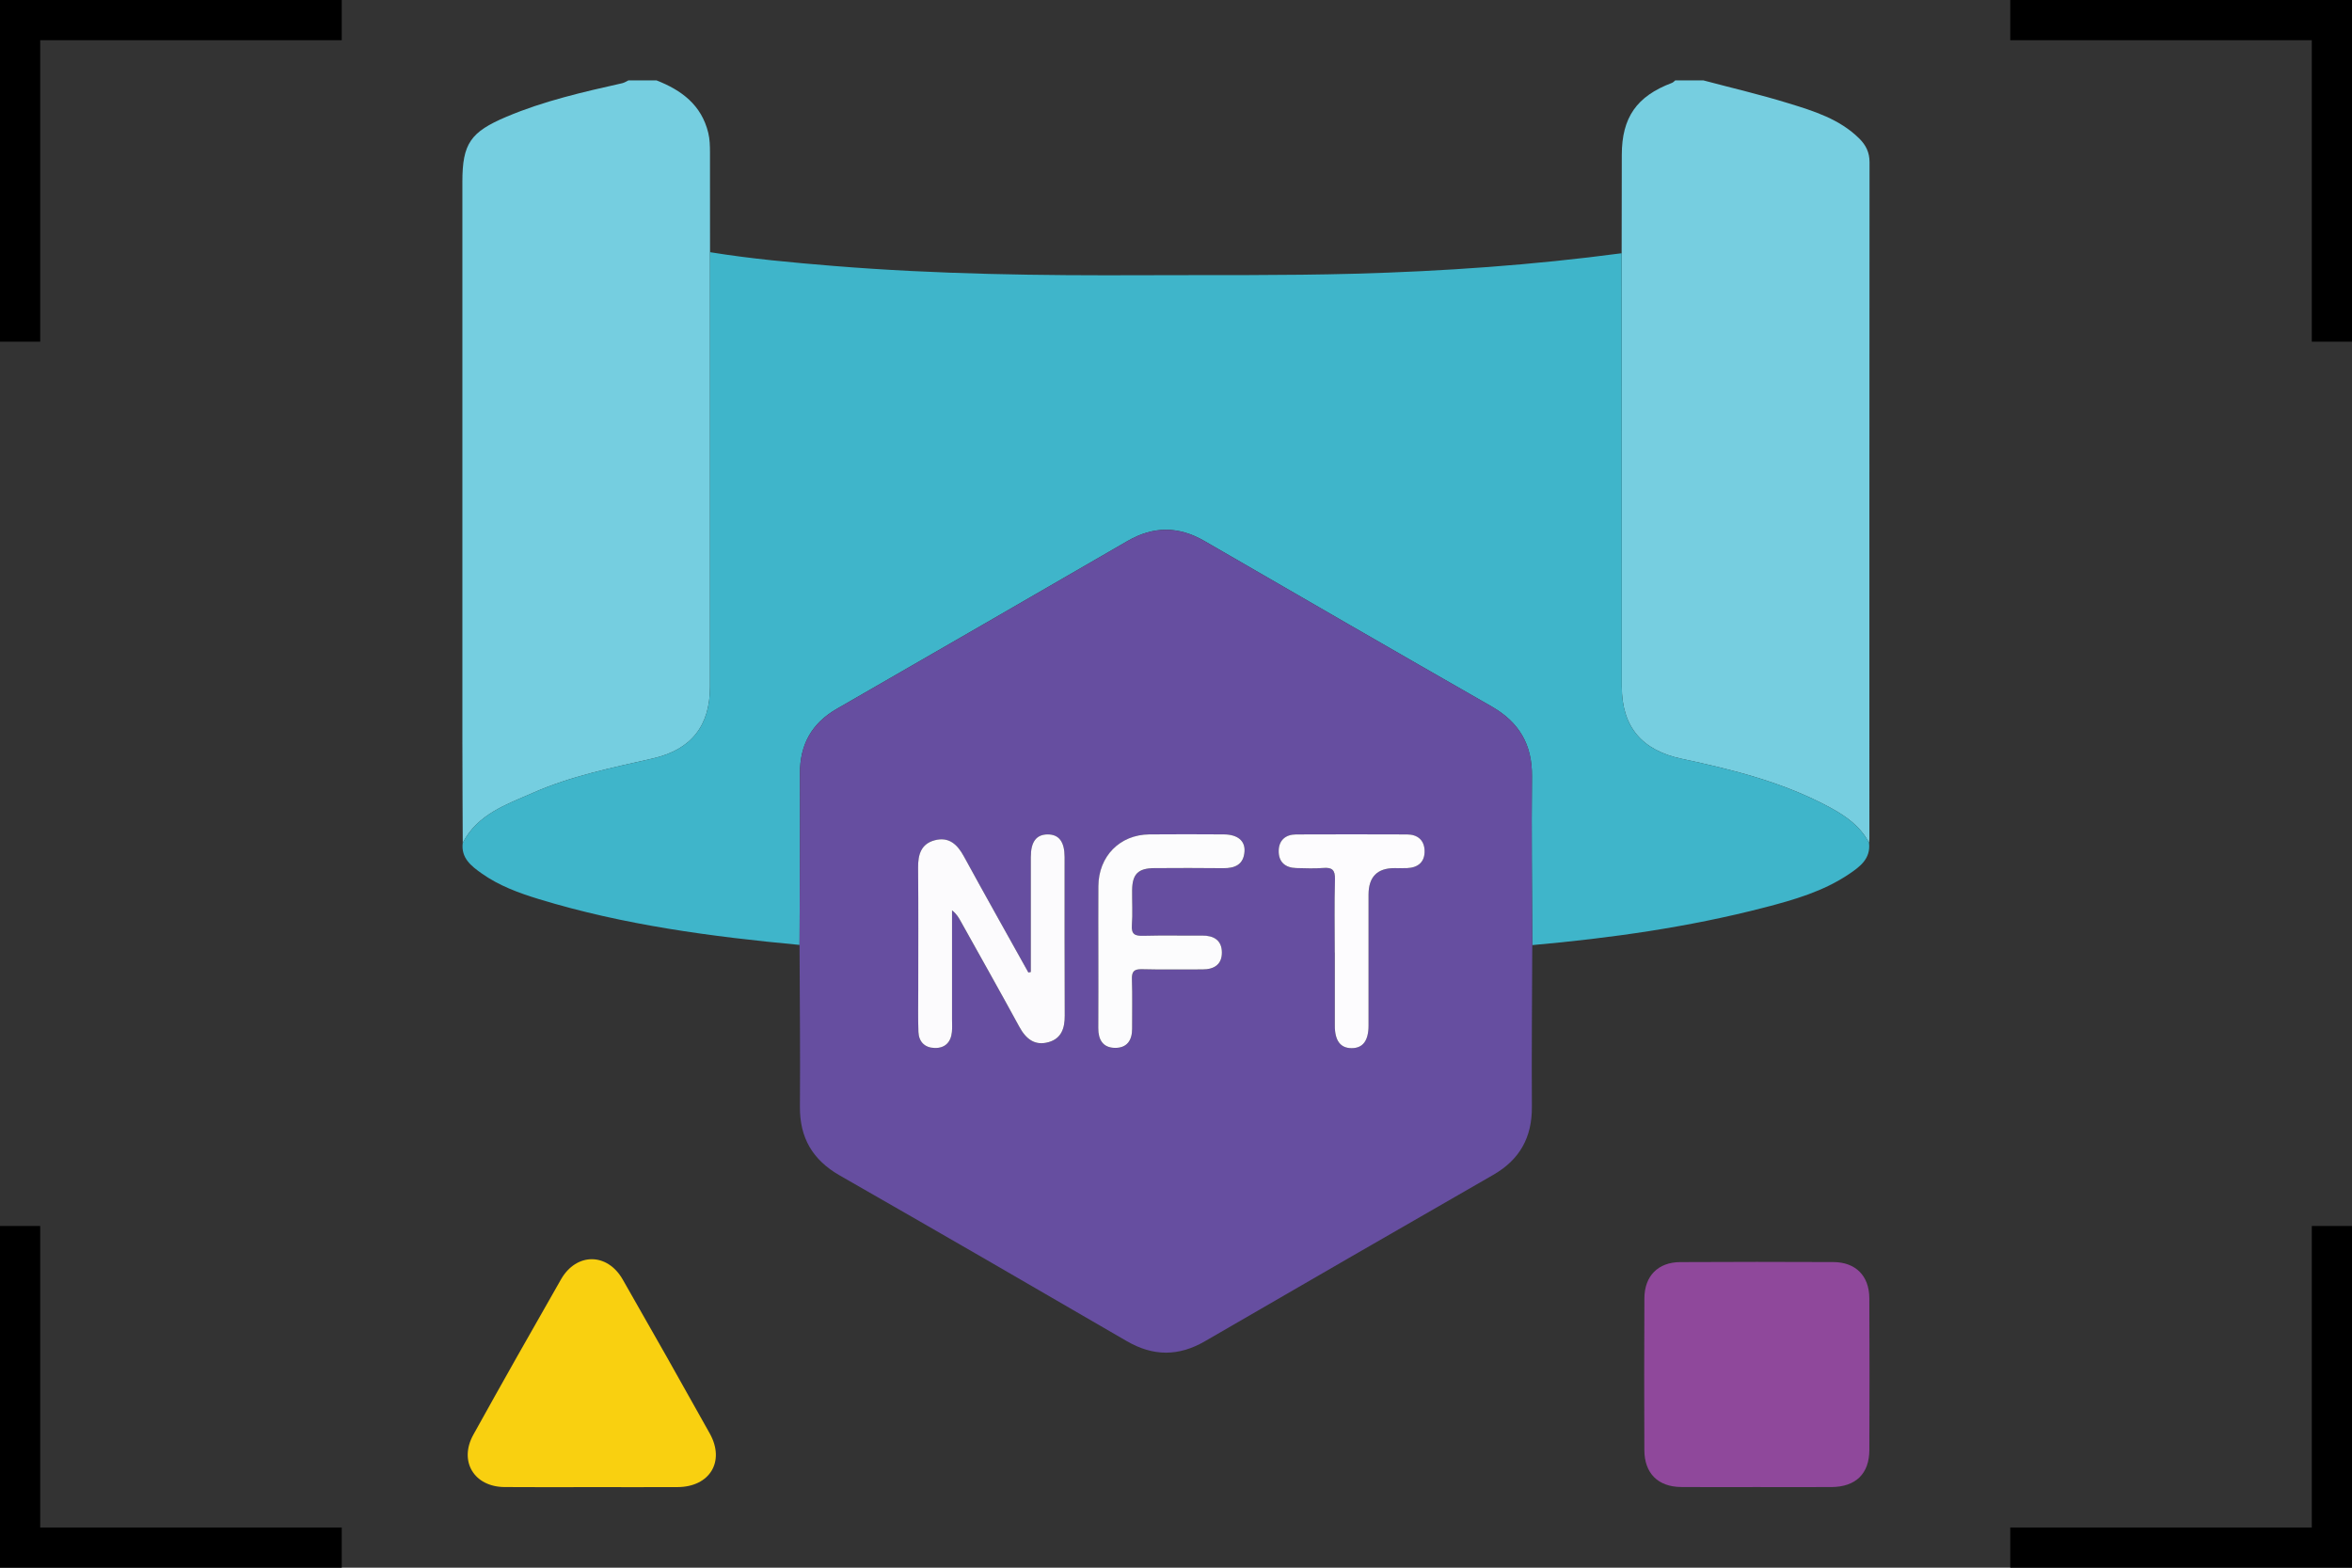 <?xml version="1.0" encoding="UTF-8"?> <svg xmlns="http://www.w3.org/2000/svg" width="117" height="78" viewBox="0 0 117 78" fill="none"><rect x="0" y="0" width="117" height="78" fill="#333333" stroke="none"/><path d="M100 1H116V17" stroke="black" stroke-width="2"></path><path d="M116 61L116 77L100 77" stroke="black" stroke-width="2"></path><path d="M17 1H1V17" stroke="black" stroke-width="2"></path><path d="M1 61L1 77L17 77" stroke="black" stroke-width="2"></path><g clip-path="url(#clip0_1702_59072)"><path d="M93 8.065C92.992 19.286 92.993 30.507 92.992 41.727C92.992 41.797 92.98 41.868 92.975 41.936C92.548 41.117 91.84 40.614 91.05 40.185C88.732 38.928 86.206 38.295 83.658 37.754C81.683 37.334 80.676 36.173 80.676 34.156C80.673 26.971 80.67 19.787 80.669 12.601C80.67 10.971 80.673 9.342 80.676 7.711C80.677 5.844 81.415 4.786 83.174 4.123C83.234 4.1 83.282 4.042 83.335 4H84.735C86.144 4.375 87.566 4.706 88.957 5.135C90.222 5.524 91.503 5.917 92.488 6.891C92.82 7.219 93 7.584 93 8.065Z" fill="#76CEE0"></path><path d="M35.32 12.548V34.164C35.32 36.116 34.391 37.299 32.47 37.738C30.455 38.198 28.422 38.605 26.523 39.443C25.196 40.027 23.757 40.505 23.019 41.938C23.012 40.212 23.001 38.486 23.001 36.76C23 27.521 23 18.284 23.001 9.046C23.001 7.139 23.407 6.565 25.201 5.806C27.055 5.022 29.004 4.578 30.956 4.139C31.062 4.115 31.159 4.048 31.26 4H32.659C33.904 4.488 34.893 5.219 35.233 6.61C35.311 6.935 35.317 7.255 35.318 7.58C35.321 9.235 35.32 10.892 35.32 12.548Z" fill="#75CEE0"></path><path d="M91.981 43.488C90.707 44.349 89.246 44.77 87.782 45.15C83.989 46.135 80.12 46.676 76.222 47.024C76.214 44.226 76.177 41.428 76.207 38.631C76.224 37.045 75.571 35.934 74.203 35.151C69.432 32.422 64.674 29.673 59.917 26.918C58.629 26.172 57.38 26.168 56.088 26.917C51.274 29.709 46.45 32.486 41.627 35.266C40.384 35.981 39.787 37.042 39.793 38.483C39.804 41.326 39.782 44.17 39.773 47.014C35.391 46.602 31.036 46.027 26.809 44.736C25.805 44.43 24.817 44.066 23.954 43.452C23.44 43.087 22.924 42.691 23.019 41.936C23.757 40.504 25.196 40.025 26.523 39.442C28.422 38.604 30.455 38.197 32.47 37.737C34.391 37.297 35.319 36.115 35.319 34.163V12.547C37.363 12.879 39.424 13.065 41.486 13.233C46.619 13.65 51.763 13.716 56.91 13.693C60.403 13.678 63.895 13.714 67.385 13.619C71.826 13.498 76.259 13.187 80.669 12.6C80.67 19.786 80.673 26.97 80.676 34.154C80.676 36.172 81.683 37.333 83.658 37.752C86.206 38.294 88.731 38.927 91.05 40.184C91.84 40.613 92.548 41.116 92.975 41.935C93.067 42.722 92.524 43.122 91.981 43.488Z" fill="#3FB5CA"></path><path d="M76.222 47.027C76.214 44.229 76.177 41.431 76.207 38.633C76.224 37.048 75.571 35.936 74.203 35.153C69.432 32.424 64.674 29.675 59.917 26.921C58.629 26.174 57.38 26.17 56.088 26.92C51.274 29.712 46.45 32.489 41.627 35.269C40.384 35.984 39.788 37.045 39.793 38.486C39.804 41.329 39.782 44.173 39.773 47.017C39.782 49.699 39.813 52.379 39.792 55.06C39.779 56.612 40.423 57.711 41.77 58.483C46.54 61.212 51.298 63.962 56.047 66.725C57.364 67.491 58.629 67.494 59.941 66.732C64.715 63.964 69.494 61.205 74.28 58.456C75.602 57.697 76.214 56.588 76.204 55.069C76.186 52.389 76.214 49.707 76.222 47.027ZM52.168 51.853C51.473 52.052 51.034 51.693 50.706 51.089C49.75 49.334 48.768 47.593 47.794 45.846C47.687 45.652 47.577 45.46 47.359 45.298V50.713C47.359 50.924 47.373 51.134 47.353 51.342C47.304 51.864 47.005 52.161 46.485 52.145C45.999 52.129 45.705 51.832 45.686 51.345C45.661 50.646 45.678 49.946 45.678 49.247C45.678 47.221 45.689 45.193 45.672 43.166C45.667 42.519 45.822 41.987 46.499 41.809C47.202 41.623 47.621 42.012 47.946 42.607C49.002 44.542 50.084 46.463 51.156 48.388C51.197 48.38 51.237 48.371 51.278 48.363C51.278 46.456 51.275 44.548 51.278 42.639C51.279 41.882 51.559 41.517 52.119 41.517C52.68 41.518 52.956 41.883 52.958 42.642C52.961 45.275 52.951 47.907 52.965 50.541C52.968 51.164 52.799 51.67 52.168 51.853ZM61.91 42.373C61.864 43.023 61.437 43.208 60.845 43.201C59.703 43.185 58.562 43.191 57.42 43.198C56.619 43.203 56.33 43.492 56.32 44.288C56.313 44.87 56.351 45.456 56.309 46.035C56.275 46.494 56.46 46.574 56.867 46.563C57.845 46.536 58.824 46.56 59.802 46.553C60.378 46.549 60.778 46.783 60.785 47.385C60.79 47.987 60.402 48.238 59.822 48.237C58.82 48.233 57.818 48.254 56.816 48.227C56.418 48.216 56.296 48.338 56.31 48.735C56.338 49.55 56.316 50.365 56.32 51.181C56.322 51.761 56.066 52.149 55.467 52.14C54.863 52.133 54.632 51.733 54.636 51.157C54.643 49.946 54.637 48.735 54.637 47.523C54.637 46.382 54.632 45.239 54.639 44.099C54.65 42.607 55.704 41.532 57.174 41.518C58.409 41.506 59.645 41.511 60.88 41.517C61.562 41.521 61.948 41.833 61.91 42.373ZM69.994 43.194C69.785 43.202 69.574 43.197 69.364 43.197C68.506 43.197 68.077 43.637 68.077 44.517C68.077 46.685 68.078 48.854 68.077 51.022C68.076 51.78 67.798 52.149 67.242 52.151C66.681 52.156 66.4 51.788 66.397 51.032C66.394 49.819 66.396 48.607 66.396 47.395C66.396 46.182 66.374 44.969 66.409 43.756C66.421 43.283 66.264 43.153 65.818 43.188C65.377 43.223 64.932 43.203 64.489 43.194C63.933 43.18 63.598 42.891 63.609 42.331C63.619 41.809 63.946 41.523 64.468 41.52C66.31 41.511 68.153 41.513 69.995 41.52C70.517 41.523 70.848 41.802 70.865 42.324C70.882 42.882 70.551 43.173 69.994 43.195V43.194Z" fill="#664EA0"></path><path d="M92.991 72.144C92.986 73.331 92.312 73.979 91.104 73.988C89.845 73.995 88.587 73.989 87.328 73.989C86.07 73.989 84.857 73.999 83.622 73.986C82.475 73.974 81.802 73.302 81.798 72.149C81.788 69.633 81.788 67.116 81.8 64.599C81.804 63.488 82.479 62.801 83.582 62.796C86.121 62.782 88.663 62.782 91.202 62.794C92.311 62.8 92.984 63.479 92.99 64.593C93.003 67.111 93.001 69.628 92.991 72.144Z" fill="#8F489B"></path><path d="M33.704 73.99C32.282 73.997 30.859 73.991 29.436 73.991C28.013 73.991 26.544 74.001 25.097 73.988C23.583 73.976 22.814 72.704 23.547 71.383C24.982 68.795 26.439 66.22 27.908 63.653C28.674 62.317 30.208 62.319 30.975 63.658C32.434 66.205 33.878 68.76 35.308 71.324C36.083 72.714 35.308 73.983 33.704 73.99Z" fill="#F9D010"></path><path d="M51.278 48.362C51.278 46.453 51.277 44.545 51.278 42.638C51.278 41.88 51.557 41.516 52.119 41.516C52.678 41.516 52.956 41.88 52.958 42.64C52.961 45.272 52.951 47.906 52.965 50.538C52.968 51.161 52.799 51.669 52.168 51.85C51.473 52.049 51.034 51.69 50.706 51.087C49.75 49.331 48.768 47.59 47.794 45.843C47.686 45.649 47.575 45.457 47.359 45.296C47.359 47.102 47.359 48.906 47.359 50.712C47.359 50.921 47.373 51.133 47.353 51.341C47.304 51.861 47.005 52.159 46.485 52.142C45.999 52.127 45.705 51.83 45.687 51.342C45.661 50.643 45.678 49.944 45.678 49.246C45.678 47.218 45.689 45.192 45.671 43.164C45.665 42.517 45.821 41.986 46.499 41.807C47.202 41.622 47.621 42.01 47.946 42.606C49.002 44.541 50.084 46.462 51.156 48.387C51.197 48.379 51.237 48.37 51.277 48.362H51.278Z" fill="#FCFBFD"></path><path d="M54.637 47.52C54.637 46.378 54.63 45.237 54.638 44.095C54.648 42.604 55.702 41.529 57.174 41.515C58.408 41.504 59.643 41.508 60.878 41.515C61.56 41.519 61.947 41.831 61.908 42.369C61.862 43.019 61.435 43.204 60.843 43.197C59.702 43.183 58.56 43.187 57.418 43.194C56.617 43.2 56.328 43.489 56.318 44.285C56.311 44.867 56.349 45.452 56.306 46.032C56.273 46.49 56.458 46.57 56.865 46.561C57.843 46.534 58.822 46.558 59.8 46.549C60.377 46.545 60.776 46.779 60.783 47.381C60.79 47.982 60.401 48.235 59.82 48.233C58.818 48.229 57.816 48.25 56.814 48.223C56.414 48.212 56.294 48.334 56.308 48.731C56.336 49.545 56.313 50.362 56.318 51.177C56.321 51.758 56.065 52.144 55.465 52.137C54.863 52.13 54.63 51.728 54.634 51.153C54.641 49.942 54.637 48.73 54.637 47.519V47.52Z" fill="#FCFCFD"></path><path d="M66.397 47.391C66.397 46.179 66.374 44.965 66.408 43.754C66.422 43.28 66.263 43.149 65.819 43.186C65.378 43.221 64.933 43.201 64.49 43.191C63.934 43.179 63.599 42.89 63.609 42.33C63.618 41.808 63.947 41.52 64.469 41.517C66.311 41.509 68.153 41.511 69.996 41.517C70.518 41.519 70.849 41.8 70.866 42.32C70.883 42.879 70.552 43.17 69.995 43.193C69.785 43.201 69.575 43.194 69.364 43.194C68.507 43.194 68.078 43.634 68.078 44.515C68.078 46.684 68.079 48.852 68.078 51.021C68.078 51.778 67.799 52.148 67.243 52.151C66.683 52.154 66.401 51.786 66.4 51.031C66.397 49.819 66.4 48.606 66.4 47.393L66.397 47.391Z" fill="#FDFCFE"></path></g><defs><clipPath id="clip0_1702_59072"><rect width="70" height="69.993" fill="white" transform="translate(23 4)"></rect></clipPath></defs></svg> 